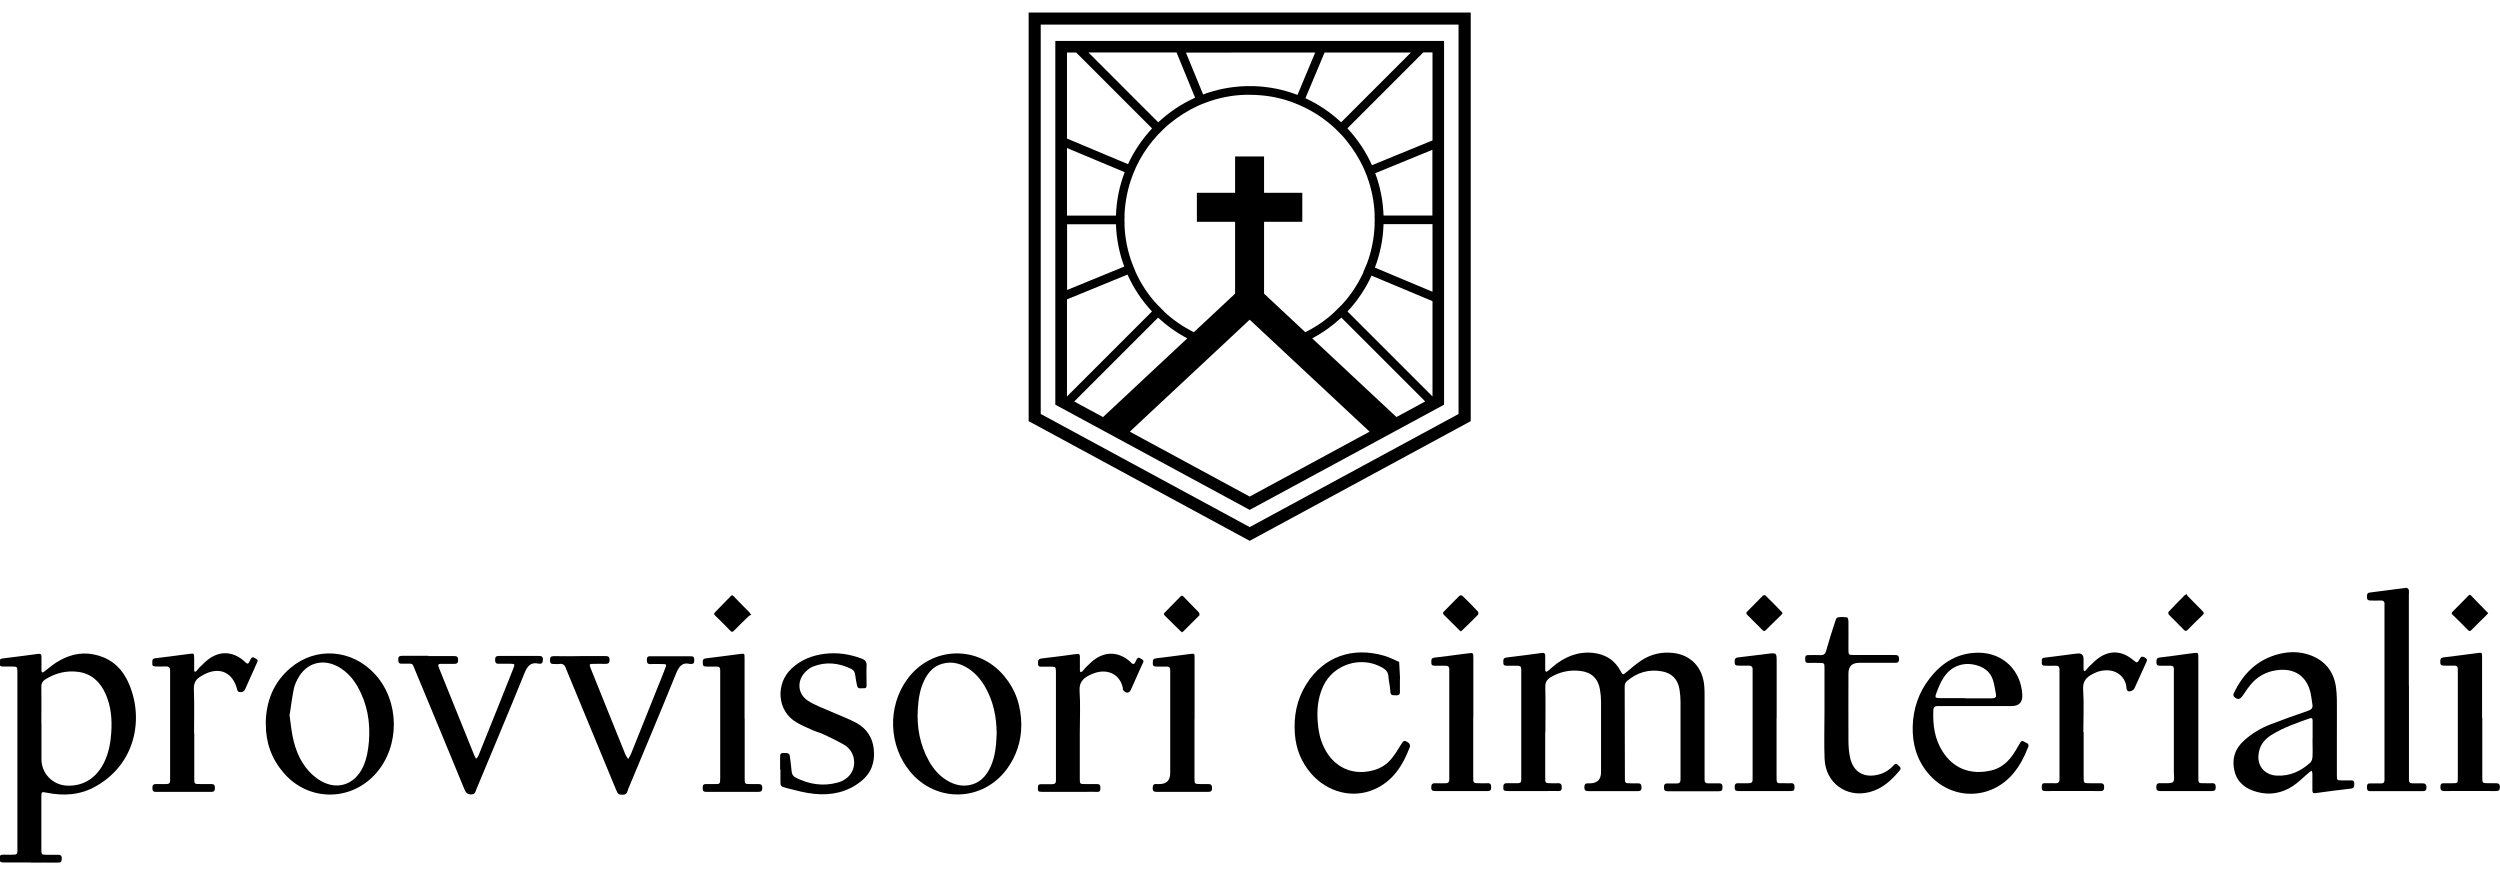 <svg id="Livello_1" xmlns="http://www.w3.org/2000/svg" viewBox="0 0 240 84"><defs><style>.cls-1{stroke-width:0px;}</style></defs><path class="cls-1" d="m2.98,82.8c-.88,0-1.76-.01-2.64,0-.3,0-.4-.1-.39-.4,0-.29.13-.36.38-.35.33.01.67,0,1,0,.24,0,.35-.09.34-.33,0-.13,0-.25,0-.38,0-5.54,0-11.09,0-16.63,0-.08,0-.17,0-.25-.02-.45-.02-.46-.46-.47-.31,0-.63,0-.94,0-.24,0-.33-.11-.32-.34,0-.22-.01-.4.3-.44,1.14-.13,2.28-.29,3.42-.44.22-.03.31.05.31.27,0,.44,0,.88,0,1.32,0,.23.11.24.27.11.4-.3.78-.64,1.2-.9,1.06-.66,2.21-.99,3.47-.76,1.43.26,2.52,1.04,3.2,2.3,1.73,3.27,1.2,8.02-2.89,10.36-1.49.85-3.09.97-4.74.63-.51-.1-.52-.1-.52.43,0,1.65,0,3.3,0,4.96,0,.56,0,.56.54.57.33,0,.67.01,1,0,.27-.01.43.03.42.37,0,.31-.11.39-.4.38-.86-.01-1.72,0-2.57,0Zm1-13.36c0,1.15,0,2.3,0,3.45,0,1.36,1.07,2.46,2.43,2.53,1.64.08,2.94-.78,3.67-2.41.38-.85.54-1.75.6-2.67.09-1.29-.02-2.55-.55-3.74-.51-1.13-1.34-1.93-2.61-2.1-1.11-.15-2.15.1-3.12.69-.3.19-.44.39-.43.75.02,1.17,0,2.34,0,3.51Z"/><path class="cls-1" d="m25.51,69.48c.02-2.14.74-3.98,2.39-5.37,2.43-2.05,5.87-1.79,8.07.58,2.41,2.59,2.46,6.94.1,9.58-2.43,2.72-6.52,2.67-8.87-.11-1.14-1.34-1.7-2.91-1.68-4.67Zm2.28-.87c.13.85.19,1.73.41,2.57.37,1.44,1.05,2.73,2.32,3.61,1.67,1.16,3.51.64,4.35-1.21.35-.77.48-1.6.55-2.43.14-1.86-.17-3.62-1.1-5.25-.44-.77-1.03-1.42-1.81-1.87-1.52-.86-3.12-.4-3.93,1.14-.16.31-.32.65-.38.99-.16.8-.26,1.6-.39,2.45Z"/><path class="cls-1" d="m98.04,69.69c0,1.4-.44,2.88-1.41,4.18-2.33,3.1-6.74,3.21-9.23.24-2.1-2.5-2.23-6.27-.3-8.91,2.32-3.17,6.8-3.32,9.31-.29,1.1,1.32,1.63,2.85,1.64,4.78Zm-2.36.73c-.01-1.59-.31-3.07-1.08-4.43-.41-.72-.92-1.34-1.62-1.8-.67-.44-1.39-.67-2.2-.54-1.03.16-1.66.82-2.08,1.72-.4.85-.53,1.75-.59,2.68-.11,1.77.2,3.45,1.07,5.01.41.74.95,1.37,1.68,1.83.66.41,1.37.62,2.15.49,1.03-.18,1.65-.84,2.07-1.74.48-1.03.56-2.13.6-3.2Z"/><path class="cls-1" d="m74.89,73.88c0-.4,0-.79,0-1.19,0-.24.02-.42.33-.4.26.02.57-.07.61.34.05.46.13.91.16,1.37.02.31.13.51.4.65,1.28.65,2.62.86,4.01.48,1.2-.32,1.8-1.33,1.54-2.42-.13-.54-.46-.95-.92-1.22-.63-.36-1.29-.68-1.95-.99-.34-.16-.71-.25-1.05-.4-.51-.23-1.03-.45-1.52-.73-1.96-1.12-2.03-3.75-.54-5.16.91-.87,2.04-1.31,3.26-1.45,1.2-.14,2.37.04,3.51.47.35.13.48.32.46.7-.03.58,0,1.17,0,1.76,0,.19.02.41-.27.38-.24-.02-.57.14-.65-.28-.06-.33-.14-.66-.17-.99-.03-.28-.15-.47-.39-.59-1.2-.58-2.44-.71-3.69-.21-.24.1-.47.28-.66.46-.88.84-.82,2.15.2,2.81.64.42,1.38.68,2.08.99.85.38,1.75.7,2.57,1.14.97.53,1.55,1.38,1.67,2.5.14,1.26-.23,2.32-1.23,3.11-1.31,1.05-2.86,1.37-4.49,1.2-.89-.09-1.76-.33-2.63-.55-.62-.16-.61-.19-.61-.8,0-.33,0-.67,0-1Z"/><path class="cls-1" d="m55.65,62.98c.82,0,1.63,0,2.45,0,.27,0,.42.05.42.37,0,.32-.15.39-.42.38-.36-.01-.71,0-1.07,0-.48,0-.49.01-.3.49.5,1.26,1.02,2.52,1.52,3.78.59,1.45,1.17,2.91,1.76,4.36.07.18.19.34.29.51.09-.16.2-.31.27-.48.85-2.11,1.69-4.23,2.54-6.34.26-.64.52-1.28.76-1.92.14-.36.12-.37-.27-.38-.4-.01-.8-.01-1.19,0-.27,0-.3-.14-.31-.36,0-.24.02-.4.33-.39,1.3.01,2.59,0,3.89,0,.25,0,.33.1.33.33,0,.22,0,.43-.32.41-.02,0-.04,0-.06,0-.85-.2-1.12.32-1.4,1-1.49,3.68-3.03,7.33-4.56,11-.09.23-.1.55-.49.55-.44,0-.47.01-.7-.53-1.56-3.76-3.12-7.53-4.67-11.29-.04-.1-.09-.19-.12-.29-.09-.32-.27-.5-.63-.44-.18.03-.38,0-.56,0-.29.02-.34-.14-.34-.38,0-.27.08-.37.36-.37.84.01,1.67,0,2.51,0Z"/><path class="cls-1" d="m41.12,62.98c.82,0,1.63,0,2.45,0,.28,0,.41.06.41.38,0,.33-.16.38-.43.37-.42,0-.84,0-1.25,0-.19,0-.27.07-.2.26.05.12.09.23.13.35,1.08,2.69,2.17,5.38,3.26,8.07.02.06.04.12.07.17.05.09.1.18.15.26.07-.09.17-.17.21-.27.66-1.63,1.31-3.25,1.96-4.88.47-1.16.93-2.32,1.39-3.49.18-.47.17-.47-.33-.48-.36,0-.71-.01-1.07,0-.29.01-.34-.14-.34-.39,0-.27.1-.36.37-.36,1.28,0,2.55,0,3.83,0,.25,0,.39.05.39.34,0,.29-.09.46-.39.4-.84-.18-1.13.29-1.41.99-1.5,3.7-3.05,7.37-4.58,11.05-.09.21-.1.49-.45.51-.37.02-.55-.11-.69-.45-1.56-3.8-3.14-7.6-4.72-11.4-.34-.82-.17-.68-1.02-.7-.08,0-.17,0-.25,0-.32.04-.38-.13-.38-.41,0-.29.13-.34.38-.34.84,0,1.67,0,2.51,0Z"/><path class="cls-1" d="m18.65,70.37c0,1.4,0,2.8,0,4.2,0,.77-.03.69.73.7.29,0,.59.01.88,0,.26-.01.38.08.37.36,0,.24-.04.39-.34.39-1.78,0-3.56,0-5.33,0-.31,0-.32-.16-.33-.39,0-.27.1-.37.36-.36.33.01.67,0,1,0,.24,0,.34-.11.34-.34,0-.15,0-.29,0-.44,0-3.24,0-6.48,0-9.73,0-.1,0-.21,0-.31.03-.35-.11-.5-.47-.47-.29.02-.59,0-.88,0-.21,0-.38-.02-.36-.3.01-.22-.06-.45.3-.49.91-.1,1.82-.23,2.74-.35.19-.02.37-.05.56-.07.4-.05.41-.05.42.38,0,.4,0,.79,0,1.19,0,.05.04.11.05.16.05-.02.12-.03.16-.07.11-.12.21-.27.33-.38.29-.27.56-.57.88-.8,1.06-.76,2.22-.71,3.24.1.1.08.19.16.28.25.18.18.28.11.37-.09.03-.08.08-.15.11-.22.09-.19.21-.25.39-.12.14.1.38.13.24.41-.12.24-.22.5-.33.74-.27.61-.56,1.21-.82,1.83-.1.23-.25.31-.48.29-.17,0-.25-.06-.29-.24-.42-1.67-1.71-2.24-3.22-1.43-.07.04-.14.09-.22.13-.5.27-.74.63-.72,1.25.06,1.4.02,2.8.02,4.2Z"/><path class="cls-1" d="m103.66,70.32c0,1.46,0,2.93,0,4.39,0,.56,0,.56.55.56.36,0,.71.01,1.07,0,.28-.01.36.1.36.37,0,.25-.04.4-.34.38-.4-.02-.79,0-1.19,0-1.34,0-2.68,0-4.02,0-.44,0-.47-.05-.45-.45,0-.22.1-.29.31-.29.36,0,.71,0,1.07,0,.23,0,.35-.09.35-.33,0-.13,0-.25,0-.38,0-3.28,0-6.57,0-9.85,0-.08,0-.17,0-.25-.02-.45-.03-.46-.46-.47-.27,0-.54,0-.82,0-.2,0-.44.06-.44-.28,0-.26-.02-.47.36-.51,1.12-.12,2.24-.28,3.36-.43.22-.03.31.05.3.27,0,.44,0,.88,0,1.32,0,.05.04.11.06.16.05-.02.12-.03.16-.06.12-.12.21-.26.33-.38.3-.29.59-.6.93-.83,1.05-.72,2.19-.66,3.19.13.07.05.13.1.19.17.19.22.36.28.49-.06.02-.06.06-.11.08-.17.09-.19.2-.25.39-.12.15.1.37.15.24.41-.1.21-.19.42-.29.63-.28.63-.57,1.26-.84,1.89-.1.24-.24.41-.51.33-.11-.03-.2-.15-.28-.24-.03-.04-.01-.12-.02-.18-.23-1.19-1.26-1.82-2.51-1.5-.24.06-.48.16-.7.27-.62.31-.99.7-.94,1.51.09,1.33.02,2.68.02,4.01Z"/><path class="cls-1" d="m114.67,68.99c0,1.9,0,3.8,0,5.7,0,.57,0,.57.59.58.23,0,.46.01.69,0,.29-.02.41.09.41.39,0,.27-.11.36-.37.36-1.65,0-3.3,0-4.95,0-.25,0-.38-.06-.38-.35,0-.29.08-.44.39-.4.08,0,.17,0,.25,0q1.04,0,1.04-1.07c0-3.13,0-6.27,0-9.4,0-.15,0-.29,0-.44.02-.27-.1-.38-.37-.37-.31.01-.63,0-.94,0-.21,0-.37-.03-.36-.3,0-.23-.04-.45.31-.49.89-.1,1.78-.23,2.67-.34.21-.03.41-.05.62-.08.4-.05.41-.05.41.38,0,1.94,0,3.89,0,5.83Z"/><path class="cls-1" d="m71.49,68.99c0,1.9,0,3.8,0,5.71,0,.57,0,.57.59.57.23,0,.46.01.69,0,.29-.02.42.09.41.39,0,.27-.11.36-.38.36-1.67,0-3.34,0-5.02,0-.26,0-.32-.12-.32-.34,0-.23,0-.42.32-.41.27.01.54,0,.82,0,.53,0,.53,0,.54-.57,0-.1,0-.21,0-.31,0-3.2,0-6.4,0-9.59,0-.15,0-.29,0-.44.01-.27-.1-.38-.37-.37-.31.01-.63,0-.94,0-.21,0-.37-.03-.36-.3,0-.23-.05-.45.31-.49.89-.1,1.78-.23,2.67-.34.21-.03.41-.05.62-.08.4-.05.41-.05.41.38,0,1.94,0,3.89,0,5.83Z"/><path class="cls-1" d="m113.47,60.7c-.06-.05-.12-.09-.18-.15-.49-.48-.97-.97-1.47-1.45-.12-.12-.11-.19,0-.3.5-.5,1-1.01,1.49-1.52.14-.15.21-.11.33.02.47.5.97.98,1.44,1.48.06.06.1.25.06.29-.51.52-1.03,1.03-1.55,1.55-.03.03-.07.05-.12.09Z"/><path class="cls-1" d="m72.11,59.02c-.07.04-.16.07-.22.12-.48.46-.96.92-1.42,1.4-.16.17-.24.14-.39-.02-.46-.48-.93-.95-1.41-1.41-.14-.13-.16-.2-.02-.34.5-.5.99-1.01,1.48-1.52.1-.1.16-.16.29-.02.5.53,1.02,1.04,1.53,1.56.04.04.07.09.16.22Z"/><path class="cls-1" d="m148.34,70.28c0,1.44,0,2.89,0,4.33,0,.58,0,.58.6.58.19,0,.38.02.56,0,.33-.03.44.1.43.43-.01.24-.09.33-.33.32-.38-.01-.75,0-1.13,0-1.23,0-2.47,0-3.7,0-.43,0-.47-.06-.45-.46.01-.22.12-.29.31-.29.36,0,.71,0,1.07,0,.24,0,.35-.1.34-.33,0-.13,0-.25,0-.38,0-3.28,0-6.57,0-9.85,0-.13,0-.25,0-.38,0-.23-.1-.34-.34-.34-.33,0-.67,0-1,0-.2,0-.39,0-.38-.29,0-.22-.06-.45.3-.5,1.14-.13,2.28-.29,3.42-.44.23-.03.3.07.3.28,0,.44,0,.88,0,1.32,0,.21.09.27.27.12.29-.24.57-.5.87-.72,1.17-.84,2.45-1.23,3.9-.93.98.21,1.7.76,2.18,1.64.24.44.22.43.62.1.45-.38.9-.76,1.38-1.08.92-.61,1.95-.85,3.05-.73,1.72.19,2.85,1.39,3,3.17.03.33.03.67.03,1,0,2.51,0,5.02,0,7.53,0,.15,0,.29,0,.44-.01.26.09.39.37.38.33-.01.67.01,1,0,.28-.01.35.12.35.38,0,.26-.06.38-.35.38-1.63,0-3.26,0-4.9,0-.27,0-.37-.08-.37-.36,0-.24.05-.4.34-.39.29.01.59,0,.88,0,.27.01.37-.12.37-.38,0-.59,0-1.17,0-1.76,0-1.88,0-3.77,0-5.65,0-.4-.03-.8-.09-1.19-.15-1.01-.73-1.62-1.74-1.79-1.25-.21-2.36.13-3.32.95-.12.1-.21.31-.21.47,0,2.93.01,5.86.02,8.79,0,.54,0,.54.56.55.21,0,.42.01.63,0,.29-.02.4.08.41.39,0,.34-.17.36-.43.36-1.55,0-3.1,0-4.64,0-.28,0-.42-.05-.42-.38,0-.33.16-.39.43-.37.04,0,.08,0,.13,0q1.04-.02,1.04-1.08c0-2.24,0-4.48,0-6.72,0-.4-.03-.79-.1-1.19-.17-1.05-.81-1.68-1.88-1.8-1-.12-1.95.07-2.83.59-.39.23-.55.49-.54.95.03,1.44.01,2.89.01,4.33Z"/><path class="cls-1" d="m224.34,70.53c0,1.3,0,2.59,0,3.89,0,.49.01.49.48.5.25,0,.5,0,.75,0,.2,0,.44-.05.44.28,0,.26.03.47-.36.51-1.12.12-2.24.28-3.36.43-.22.03-.3-.04-.3-.26,0-.54,0-1.09,0-1.63,0-.09-.05-.18-.07-.27-.08.06-.17.11-.24.17-.53.44-1.01.95-1.58,1.32-1.04.68-2.21.89-3.42.56-1.05-.28-1.88-.87-2.16-1.97-.29-1.14,0-2.15.9-2.96.75-.68,1.61-1.2,2.55-1.56,1.19-.46,2.39-.89,3.59-1.3.33-.11.5-.27.43-.62-.08-.45-.11-.92-.24-1.35-.41-1.38-1.47-2.07-2.9-1.96-1.03.08-1.91.47-2.61,1.21-.35.38-.65.82-.93,1.25-.26.39-.53.45-.86.09-.06-.06-.05-.23,0-.32.9-1.89,2.27-3.24,4.35-3.76.97-.24,1.95-.24,2.91.09,1.45.51,2.31,1.54,2.54,3.06.06.41.08.83.09,1.25.01,1.11,0,2.22,0,3.33Zm-2.33.45h0c0-.61,0-1.21,0-1.82,0-.19-.07-.27-.27-.2-1.28.45-2.56.89-3.72,1.62-.5.32-.91.75-1.09,1.33-.48,1.54.47,2.49,1.63,2.55,1.27.06,2.32-.42,3.23-1.25.13-.12.2-.36.21-.55.03-.56,0-1.13,0-1.69Z"/><path class="cls-1" d="m189.91,67.78c-1.28,0-2.55,0-3.83,0-.31,0-.47.07-.48.41-.06,1.41.12,2.76.9,3.97.99,1.55,2.6,2.29,4.68,1.8.83-.2,1.46-.7,1.96-1.37.28-.38.52-.81.76-1.22.1-.17.18-.34.41-.17.18.13.53.14.4.51-.01.04-.04.08-.05.11-.33.86-.76,1.67-1.35,2.39-2.18,2.64-5.99,2.66-8.2.04-1.11-1.31-1.54-2.86-1.49-4.54.05-1.69.58-3.25,1.63-4.59,1.19-1.53,2.72-2.47,4.71-2.46,2.33.01,4.07,1.71,4.18,4.05q.05,1.07-1.03,1.07c-1.07,0-2.13,0-3.2,0Zm-1.25-.74c.86,0,1.71,0,2.57,0,.3,0,.44-.1.38-.4-.09-.47-.15-.95-.3-1.4-.22-.65-.7-1.08-1.35-1.31-1.29-.45-2.55-.08-3.32,1.04-.32.46-.53.99-.73,1.51-.19.5-.15.54.37.54.79,0,1.59,0,2.38,0Z"/><path class="cls-1" d="m231.26,65.77c0,2.89,0,5.77,0,8.66,0,.15,0,.29,0,.44-.01.24.11.33.34.33.29,0,.59,0,.88,0,.29-.01.47.04.46.4,0,.35-.2.35-.45.35-1.28,0-2.55,0-3.83,0-.38,0-.75,0-1.13,0-.27,0-.3-.15-.3-.36,0-.2,0-.39.28-.38.36,0,.71-.01,1.07,0,.24,0,.34-.1.33-.34,0-.13,0-.25,0-.38,0-5.38,0-10.75,0-16.13,0-.1,0-.21,0-.31.03-.3-.1-.42-.4-.4-.31.02-.63,0-.94,0-.24,0-.35-.09-.34-.33,0-.21-.02-.41.3-.44,1.16-.14,2.32-.31,3.48-.45.07,0,.21.11.23.19.04.16.01.33.01.5,0,2.89,0,5.77,0,8.66Z"/><path class="cls-1" d="m134.39,65.17c0,.36,0,.71,0,1.07,0,.24.06.53-.35.51-.4-.02-.55.05-.57-.43-.03-.46-.15-.91-.18-1.37-.02-.44-.27-.68-.61-.87-2.02-1.15-4.68-.31-5.65,1.79-.51,1.09-.62,2.25-.53,3.43.06.84.22,1.66.59,2.42.92,1.94,2.75,2.79,4.78,2.22.69-.19,1.27-.56,1.71-1.1.34-.42.63-.88.91-1.35.26-.43.33-.47.74-.17.09.06.16.26.13.35-.66,1.77-1.62,3.32-3.44,4.11-2.08.91-4.5.28-6.07-1.54-.93-1.08-1.43-2.34-1.54-3.76-.13-1.7.17-3.3,1.07-4.75,1.69-2.74,4.51-3.65,7.5-2.78.5.14.96.4,1.44.6.03.5.05.99.08,1.49,0,.04,0,.08,0,.13Z"/><path class="cls-1" d="m175.15,68.41c0-1.42,0-2.84,0-4.27,0-.49-.01-.49-.49-.5-.36,0-.71-.01-1.07,0-.27,0-.3-.16-.29-.37,0-.2,0-.38.28-.38.38,0,.75-.02,1.13,0,.35.03.52-.09.61-.45.25-.91.54-1.8.83-2.69.05-.17.13-.44.24-.47.3-.07.62-.05.93-.01.06,0,.13.24.13.37.01.73,0,1.46,0,2.2,0,.17,0,.33,0,.5,0,.53.01.54.57.54,1.3,0,2.59,0,3.89,0,.29,0,.4.08.4.39,0,.34-.17.37-.43.36-1.13,0-2.26,0-3.39,0q-1.04,0-1.04,1.01c0,2.13-.01,4.27,0,6.4,0,.58.04,1.18.17,1.74.32,1.36,1.35,1.93,2.71,1.58.59-.15,1.07-.46,1.47-.9.14-.16.27-.19.41-.01.12.15.38.24.17.5-.79.95-1.67,1.77-2.9,2.09-2.23.58-4.23-.88-4.32-3.19-.06-1.48-.01-2.97-.01-4.45,0,0-.01,0-.02,0Z"/><path class="cls-1" d="m200.03,70.29c0,1.42,0,2.84,0,4.27,0,.63,0,.63.6.63.33,0,.67.01,1,0,.27,0,.37.09.37.36,0,.24-.05.39-.34.39-1.78,0-3.56-.01-5.33,0-.32,0-.32-.17-.32-.4,0-.21.03-.37.3-.35.31.01.63-.02.94,0,.37.03.49-.13.46-.47,0-.1,0-.21,0-.31,0-3.24,0-6.48,0-9.72,0-.13,0-.25,0-.38.02-.29-.11-.42-.41-.4-.33.02-.67,0-1,0-.22,0-.31-.1-.29-.3.02-.19-.09-.43.25-.47.93-.11,1.86-.24,2.8-.36.12-.02.25-.02.37-.04q.59-.08.59.54c0,.33,0,.67,0,1,0,.05.04.1.06.15.05-.02.12-.04.16-.08.1-.11.18-.24.28-.33.34-.31.65-.66,1.03-.91,1.02-.68,2.1-.62,3.08.13.05.04.1.08.15.12.38.31.4.32.63-.1.13-.25.26-.27.49-.14.2.12.26.21.15.44-.39.83-.75,1.68-1.14,2.51-.06.12-.22.24-.35.28-.22.06-.39.01-.42-.3-.03-.47-.21-.89-.57-1.22-.57-.5-1.24-.56-1.95-.41-.24.05-.48.16-.7.27-.62.31-.99.7-.94,1.5.09,1.35.02,2.72.02,4.08Z"/><path class="cls-1" d="m238.3,68.91c0,1.9,0,3.8,0,5.7,0,.57,0,.57.59.58.21,0,.42,0,.63,0,.28-.01.48.02.47.39,0,.34-.18.36-.44.36-1.63,0-3.26-.01-4.89,0-.32,0-.39-.14-.38-.41,0-.23.08-.35.33-.34.27.01.54,0,.81,0,.52,0,.53,0,.53-.51,0-.54,0-1.09,0-1.63,0-2.78,0-5.56,0-8.34,0-.15,0-.29,0-.44.02-.27-.1-.38-.37-.37-.31.01-.63,0-.94,0-.21,0-.37-.03-.37-.3,0-.23-.04-.45.31-.49.89-.1,1.78-.23,2.67-.34.21-.03.41-.05.62-.08.4-.05.41-.05.41.38,0,1.94,0,3.89,0,5.83Z"/><path class="cls-1" d="m211.04,68.91c0,1.86,0,3.72,0,5.58,0,.78-.03.69.72.7.19,0,.38.01.56,0,.31-.03.39.11.39.4,0,.28-.12.35-.38.35-1.65,0-3.3,0-4.95,0-.26,0-.37-.08-.38-.36,0-.3.11-.42.41-.39.06,0,.13,0,.19,0,.35-.03.79.06,1.01-.12.17-.15.08-.62.08-.95,0-3.14,0-6.27,0-9.41,0-.17,0-.33,0-.5,0-.21-.09-.3-.3-.3-.33,0-.67,0-1,0-.21,0-.37-.03-.37-.3,0-.23-.03-.45.31-.49.89-.1,1.78-.23,2.67-.35.19-.02.37-.04.56-.07.47-.06.48-.06.48.43,0,1.92,0,3.85,0,5.77Z"/><path class="cls-1" d="m170.55,68.94c0,1.82,0,3.64,0,5.46,0,.91-.04.78.83.79.17,0,.34.01.5,0,.3-.03.4.1.4.4,0,.28-.11.36-.37.35-1.67,0-3.35,0-5.02,0-.27,0-.37-.09-.36-.36,0-.25.05-.4.34-.39.33.01.67,0,1,0,.26,0,.39-.09.38-.36,0-.13,0-.25,0-.38,0-3.26,0-6.53,0-9.79,0-.1,0-.21,0-.31.03-.32-.09-.46-.43-.45-.31.02-.63,0-.94,0-.22,0-.36-.05-.35-.31,0-.24-.02-.44.33-.48.96-.1,1.91-.24,2.86-.35.84-.1.84-.09.84.78,0,1.8,0,3.6,0,5.4Z"/><path class="cls-1" d="m141.43,68.92c0,1.88,0,3.76,0,5.65,0,.62,0,.62.62.62.25,0,.5.01.75,0,.29-.02.35.12.35.38,0,.26-.06.38-.35.37-1.67,0-3.35,0-5.02,0-.25,0-.38-.05-.38-.34,0-.29.08-.42.39-.41.31.02.63,0,.94,0,.3.02.42-.12.4-.41,0-.1,0-.21,0-.31,0-3.28,0-6.57,0-9.85,0-.1,0-.21,0-.31.02-.3-.11-.41-.41-.4-.31.01-.63,0-.94,0-.2,0-.38-.01-.37-.29,0-.23-.05-.45.31-.49.91-.1,1.82-.23,2.74-.35.17-.02.33-.04.5-.06.47-.06.48-.06.48.43,0,1.92,0,3.85,0,5.77Z"/><path class="cls-1" d="m171.13,58.86s-.06.1-.1.14c-.5.5-1.01.99-1.51,1.49-.15.16-.23.08-.35-.03-.47-.48-.94-.95-1.41-1.41-.13-.13-.16-.21-.02-.35.5-.5.99-1.01,1.49-1.51.05-.05.2-.07.24-.04.53.52,1.06,1.06,1.58,1.6.03.03.04.07.07.12Z"/><path class="cls-1" d="m140.24,60.62c-.06-.06-.12-.11-.18-.16-.47-.47-.94-.94-1.42-1.41-.13-.13-.16-.21-.02-.35.5-.5.99-1.01,1.49-1.51.05-.05.23-.04.28.01.51.49,1.01.99,1.49,1.51.05.06.06.24.02.29-.49.51-1,1-1.51,1.49-.04.04-.09.07-.16.13Z"/><path class="cls-1" d="m209.93,57.04s.04.13.1.19c.46.48.93.95,1.4,1.42.14.14.2.23.02.4-.48.46-.96.92-1.42,1.4-.15.16-.24.16-.39,0-.46-.48-.94-.94-1.41-1.42-.06-.06-.1-.24-.06-.28.51-.55,1.04-1.08,1.56-1.61.03-.03.07-.04.2-.1Z"/><path class="cls-1" d="m238.88,58.86c-.07.07-.12.13-.18.19-.47.47-.96.93-1.42,1.41-.16.17-.24.14-.39-.01-.46-.48-.94-.95-1.42-1.41-.15-.14-.14-.21,0-.34.49-.48.97-.98,1.45-1.47.11-.12.18-.19.33-.03.47.5.96.99,1.44,1.48.06.06.11.12.18.19Z"/><path class="cls-1" d="m98.75,1.2v39.23l21.22,11.49,21.22-11.49V1.2h-42.44Zm41.28,38.54l-.15.08-19.91,10.78-20.06-10.86V2.36h40.11v37.37Z"/><path class="cls-1" d="m101.31,3.93v34.92l18.66,10.1,18.66-10.1V3.93h-37.32Zm34.14,1.11l-6.7,6.7c-1.01-.94-2.16-1.73-3.43-2.31l1.84-4.39h8.29Zm-4.21,11.91h0c.43,1.17.69,2.43.73,3.74h-.01c0,.14.01.28.01.42s0,.28-.01.42h.01c-.05,1.34-.31,2.64-.77,3.85h-.01c-.1.26-.21.51-.32.76h.02c-.54,1.17-1.25,2.24-2.13,3.18h-.01c-.19.19-.39.39-.59.58h.01c-.84.8-1.8,1.46-2.86,1.99l-3.96-3.7v-6.9h3.67v-2.78h-3.67v-3.49h-2.78v3.49h-3.67v2.78h3.67v6.9l-3.96,3.7c-1.06-.53-2.02-1.19-2.86-1.98h.01c-.2-.2-.4-.4-.59-.6h-.01c-.9-.95-1.63-2.05-2.17-3.26h.01c-.11-.26-.22-.51-.32-.78h0c-.44-1.18-.69-2.44-.73-3.74h.01c0-.14-.01-.28-.01-.42s0-.28.01-.42h-.01c.05-1.35.32-2.64.77-3.84h0c.1-.26.21-.51.32-.77h0c.44-.95.99-1.82,1.65-2.61,0,0,0,0,0,0,.16-.19.32-.38.48-.55h0c.19-.2.39-.4.59-.59h0c.18-.17.36-.33.55-.48,0,0,0,0,.01-.01.82-.67,1.72-1.24,2.7-1.69h0c.25-.11.51-.22.77-.31h0c1.17-.44,2.43-.7,3.75-.74h0c.14,0,.28,0,.42,0s.28,0,.42.01h0c1.35.04,2.64.3,3.84.76h0c.26.11.52.21.77.33h0c1.17.53,2.24,1.26,3.17,2.12h0c.2.19.4.39.59.59h0c.17.17.33.36.48.55,0,0,0,0,0,0,.67.82,1.24,1.72,1.69,2.7h0c.11.26.22.51.32.77Zm-13.1-11.91h8.12l-1.7,4.07c-1.3-.5-2.7-.79-4.17-.84h-.83c-1.42.05-2.79.32-4.06.8l-1.65-4.02h4.29Zm-5.19,0l1.78,4.34c-1.31.59-2.5,1.39-3.54,2.36l-6.7-6.7h8.46Zm-10.52,0h.88l7.29,7.29c-.94,1.01-1.73,2.16-2.31,3.43l-5.86-2.46V5.04Zm0,9.17l5.54,2.32c-.5,1.3-.79,2.7-.84,4.17h-4.7v-6.49Zm0,7.32h4.7c.05,1.41.32,2.78.8,4.06l-5.49,2.25v-6.31Zm0,7.21l5.81-2.38c.58,1.3,1.38,2.5,2.35,3.54l-8.16,8.16v-9.33Zm.69,9.81l8.06-8.06c.83.78,1.77,1.45,2.8,1.99l-8.09,7.56-2.77-1.5Zm16.85,9.12l-11.51-6.23,11.51-10.75,11.51,10.75-11.51,6.23Zm14.09-7.63l-8.09-7.56c1.03-.54,1.97-1.22,2.8-1.99l8.05,8.05-2.77,1.5Zm3.46-1.98l-8.16-8.16c.95-1.01,1.73-2.18,2.31-3.44l5.85,2.45v9.15Zm0-10.05l-5.53-2.32c.5-1.31.79-2.72.83-4.17h4.7v6.49Zm0-7.32h-4.7c-.05-1.42-.32-2.79-.8-4.06l5.49-2.25v6.31Zm0-7.21l-5.81,2.38c-.59-1.31-1.39-2.5-2.36-3.54l7.29-7.29h.88v8.45Z"/></svg>